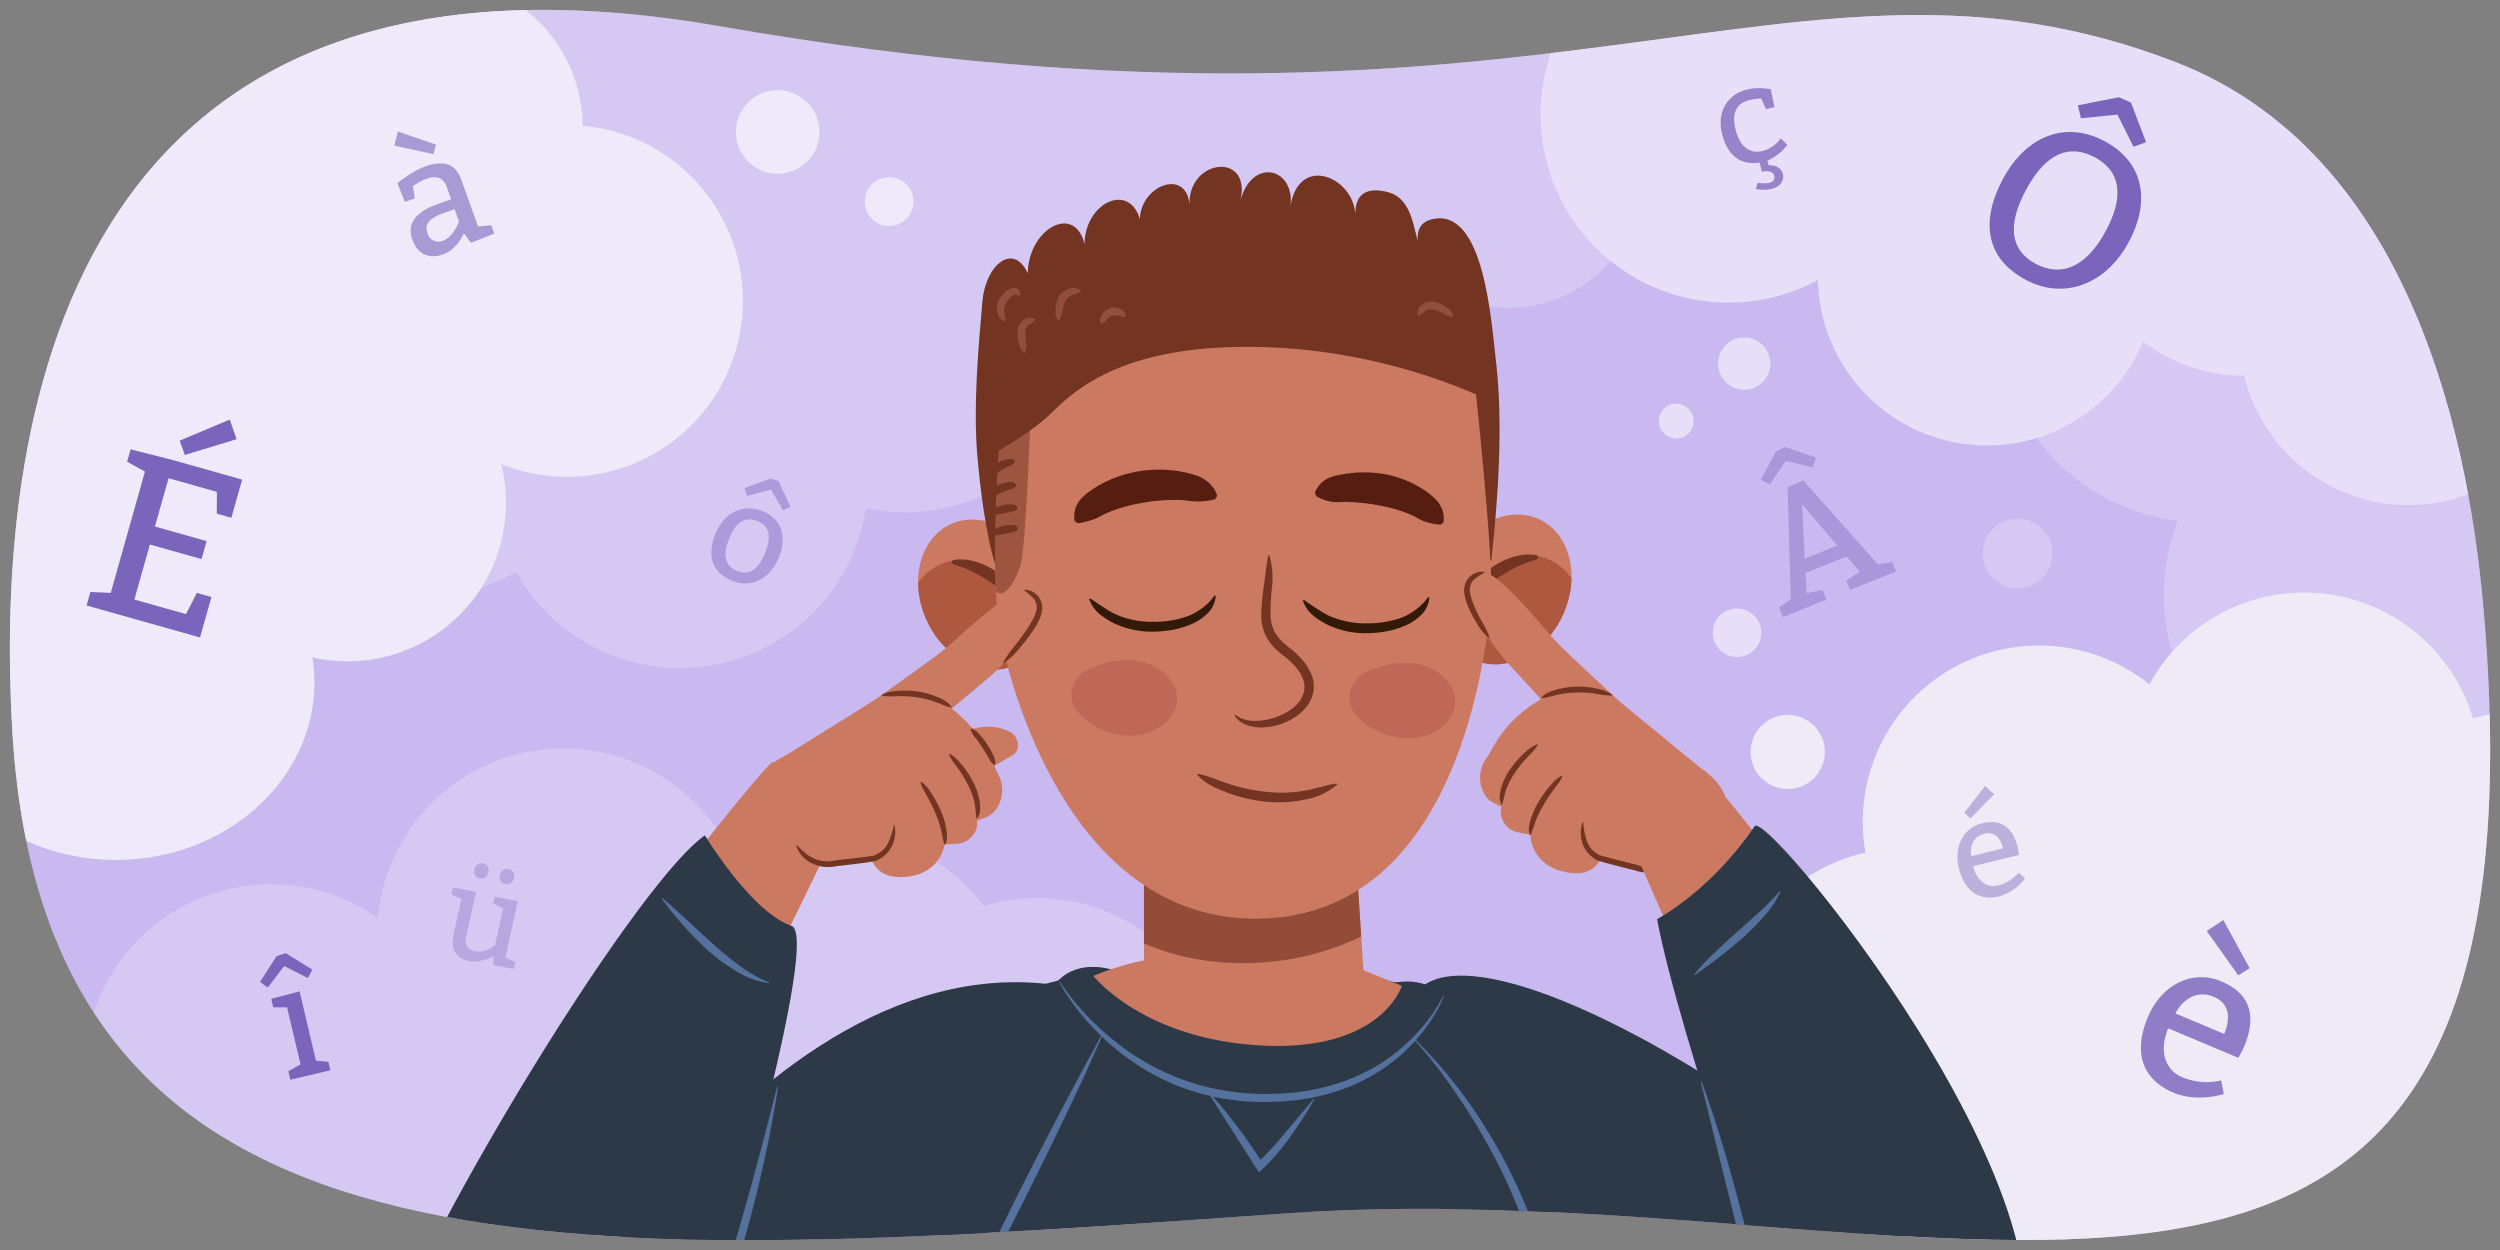 <svg xmlns="http://www.w3.org/2000/svg" xmlns:xlink="http://www.w3.org/1999/xlink" width="760" height="380" viewBox="0 0 760 380"><rect x="0" y="0" width="760" height="380" fill="#808080" stroke="none"/><defs><clipPath id="a"><path d="M755.5,191.075c20.23,266.119-167.04,163.974-364.138,177.768C178.414,383.745,14.445,397.584,3.8,223.009-2.447,120.612,24.228-25.929,218.873,7.985,475.473,52.693,544.8-25.556,660.736,18.63,739.447,48.629,752.353,149.71,755.5,191.075Z" fill="none"/></clipPath><clipPath id="b"><path d="M412.319,261.513l2.344,36.37s-7.31,8.324-35.45,8.324-31.451-9.105-31.451-9.105v-42.21Z" fill="#cc7962"/></clipPath><clipPath id="c"><path d="M315.238,196.57c-6.151,9.075-18.463,9.347-27.5.607S276.372,174,282.525,164.93s18.465-9.349,27.5-.609S321.392,187.5,315.238,196.57Z" fill="#cc7962"/></clipPath><clipPath id="d"><path d="M441.4,194.848c6.059,9.137,18.367,9.534,27.492.887s11.6-23.059,5.541-32.192-18.368-9.537-27.491-.889S435.341,185.714,441.4,194.848Z" fill="#cc7962"/></clipPath></defs><g clip-path="url(#a)"><rect x="1.353" y="-1.176" width="759.176" height="396" fill="#cab9f0"/><path d="M727.675,118.919a62.472,62.472,0,1,0-65.586,39.338,62.472,62.472,0,1,0,65.586-39.338Z" fill="#e7dff8" opacity="0.4"/><path d="M516.963-32.48,438.894-42.852S226.74-50.807,168.647-37.176,63.952,32.078,42.788,47.476-2.9,97.317-2.9,97.317c2.4,4.654,127.087,91.459,127.087,91.459s15.377-6.957,32.783-14.763a57.129,57.129,0,0,0,106.246-19.556,57.148,57.148,0,0,0,68.747-49.713c28.95-7.566,70.084-18.023,96.534-24.719a40.629,40.629,0,1,0,56.422-58.2Z" fill="#e7dff8" opacity="0.4"/><path d="M315.294,273.059a56.635,56.635,0,0,0-16.227,2.371,56.619,56.619,0,0,0-75.694-13.56,56.646,56.646,0,0,0-108.489,17.239,56.635,56.635,0,1,0-7.767,97.317c10.127,26.729,37.869,45.927,70.53,45.927,36.708,0,67.205-24.249,73.454-56.188.922.044,1.849.07,2.781.07a56.629,56.629,0,0,0,16.227-2.371,56.645,56.645,0,1,0,45.185-90.8Z" fill="#e7dff8" opacity="0.4"/><path d="M817.182,249.52a53.574,53.574,0,0,0-65.4-31.1c-.482-1.611-1.035-3.215-1.678-4.8a53.576,53.576,0,0,0-96.686-5.578,53.581,53.581,0,0,0-86.3,51.162,53.574,53.574,0,0,0,.021,104.586,53.583,53.583,0,0,0,87.5,55.185,53.581,53.581,0,0,0,89.923-25.231,53.572,53.572,0,0,0,58.617-84.12A53.6,53.6,0,0,0,817.182,249.52Z" fill="#eeebf7"/><circle cx="543.471" cy="228.588" r="11.28" fill="#eeebf7"/><circle cx="528.04" cy="192.359" r="7.363" fill="#e7dff8"/><path d="M473.1,388.045s1.463,146.781,5.226,168.469,13.695,63.085,9.553,77.736-189.92,11.031-204.434,10.5-13.951-8.28-12.3-20.908,11.471-173.52,11.471-173.52l6.23-57.4L279.932,335.5l186.345,4.718Z" fill="#2e3948"/><path d="M229.72,364.617s39.727-76.57,145.666-71.465,114.216,39.136,131.6,67.211Z" fill="#2e3948"/><path d="M321.468,298.333s18.764,30.852,62.5,30.1,54.906-25.748,54.906-25.748-4.841-5.6-14.524-4.044c0,0,1.21,21.773-40.546,20.529s-45.387-24.261-45.387-24.261S328.124,291.179,321.468,298.333Z" fill="#2e3948"/><path d="M588.459,388.471c-21.6-37.842-130.236-106.942-155.647-88.942-24.434,17.307-10.127,55.023,24.352,90,36,36.519,105.453,53.055,105.453,53.055S618.3,440.753,588.459,388.471Z" fill="#2e3948"/><path d="M325.035,300.1s.2,60.831-58.593,113.138l-55.575,47.488-58.938-26.839S227.716,281.912,325.035,300.1Z" fill="#2e3948"/><path d="M406.8,291.831l19.366,7.867s-6.052,19.971-42.362,18.155-51.439-21.18-51.439-21.18,12.709-5.447,22.391-5.447S406.8,291.831,406.8,291.831Z" fill="#cc7962"/><path d="M412.319,261.513l2.344,36.37s-7.31,8.324-35.45,8.324-31.451-9.105-31.451-9.105v-42.21Z" fill="#cc7962"/><g clip-path="url(#b)"><path d="M341.969,283.652s14.07,9.932,38.9,9.1,40.555-12.414,40.555-12.414l-4.138-20.692-81.11,2.483Z" fill="#733522" opacity="0.65"/></g><path d="M315.238,196.57c-6.151,9.075-18.463,9.347-27.5.607S276.372,174,282.525,164.93s18.465-9.349,27.5-.609S321.392,187.5,315.238,196.57Z" fill="#cc7962"/><g clip-path="url(#c)"><path d="M309.406,207.1c-6.153,9.074-17.981,9.814-26.42,1.653s-10.286-22.133-4.134-31.206,17.982-9.813,26.418-1.654S315.56,198.021,309.406,207.1Z" fill="#a34b33" opacity="0.7"/></g><path d="M289.836,170.252c-.374.071-1.236,1.09.763,1.588,3.438.862,7.411,3.066,11.06,5.515,4.548,3.051,6.522,6,9.147,10.786.854,1.558,1.87,1.3,1.562-.417C310.272,176.083,297.84,168.746,289.836,170.252Z" fill="#733522"/><path d="M441.4,194.848c6.059,9.137,18.367,9.534,27.492.887s11.6-23.059,5.541-32.192-18.368-9.537-27.491-.889S435.341,185.714,441.4,194.848Z" fill="#cc7962"/><g clip-path="url(#d)"><path d="M447.127,205.432c6.06,9.136,17.88,10,26.4,1.921s10.511-22.027,4.451-31.162-17.881-10-26.4-1.922S441.066,196.3,447.127,205.432Z" fill="#a34b33" opacity="0.7"/></g><path d="M467.071,168.79c.374.074,1.225,1.1-.779,1.58-3.447.827-7.442,2.991-11.116,5.4-4.578,3-6.583,5.933-9.256,10.692-.869,1.549-1.883,1.284-1.558-.432C446.576,174.413,459.082,167.2,467.071,168.79Z" fill="#733522"/><path d="M453.339,170.491c2.127-18.855,3.645-41.692,1.462-60.457-1.519-13.057-3.695-46.146-18.808-43.515-4.626.811-5.092,3.811-5.1,6.571-1.418-6.319-2.779-13.028-8.854-14.653-6.623-1.771-10.4.507-9.99,7.511.016-12.153-17.458-19.458-19.79-2.941,1.722-11.956-11.583-15.417-15.155-2.07,3.374-14.9-15.841-12.66-15.5,1.142-1.08-11.015-14.8-5.7-15.077,4.5-3.425-11.331-16.716-4.787-16.83,7.608-3.019-12.471-17.088-4.6-17.246,8.891-4.368-9.5-12.83-2.638-13.8,8.515-1.291,14.8-2.781,32.072-1.576,46.509.8,9.581,2.6,24.6,5.548,33.715C305.1,179.471,448.168,163.493,453.339,170.491Z" fill="#733522"/><path d="M305.712,112.8s-6.66,58.636-.886,83.786,26.181,83.458,77.935,82.674c61.245-.927,69.011-82.763,70.412-95.123s-5.531-74.276-5.531-74.276-30.5-37.051-74.367-35.107S305.712,112.8,305.712,112.8Z" fill="#cc7962"/><path d="M313.451,121.726s-1.4,44.85-3.327,50.475-5.04,9.615-7.235,7.724l-2.173-45.911Z" fill="#733522" opacity="0.52"/><path d="M300.482,139.119c.871-1.168,12.093-6.609,19.433-13.842s22.5-20.833,63.588-19.782,70.8,17.063,70.8,17.063.9-21.469-7.063-40.854c0,0-49.22-17.727-77.075-14.437S313.6,84.629,305.037,94.655,300.482,139.119,300.482,139.119Z" fill="#733522"/><path d="M385.885,168.785a24.75,24.75,0,0,1,.848,9.314,72.312,72.312,0,0,0-.5,8.984,12.821,12.821,0,0,0,.828,4.016,10.9,10.9,0,0,0,2.185,3.391,18.089,18.089,0,0,0,1.522,1.452c.267.233.554.452.829.679l.929.737a25.867,25.867,0,0,1,3.5,3.379,15.389,15.389,0,0,1,2.658,4.3,9.784,9.784,0,0,1,.583,5.267,10.286,10.286,0,0,1-2.242,4.741,15.045,15.045,0,0,1-3.81,3.262,18.945,18.945,0,0,1-9.259,2.825,13.054,13.054,0,0,1-4.835-.711,7.348,7.348,0,0,1-3.841-2.908l.279-.239c2.366,1.913,5.412,2.076,8.235,1.727a20.056,20.056,0,0,0,8.038-2.885c2.366-1.517,4.3-3.756,4.66-6.265.386-2.5-.837-5.089-2.7-7.2a22.962,22.962,0,0,0-3.136-2.965l-.879-.683c-.32-.255-.646-.5-.96-.764a18.835,18.835,0,0,1-1.783-1.738,13.862,13.862,0,0,1-2.7-4.335,14.462,14.462,0,0,1-.924-4.965,73.288,73.288,0,0,1,.837-9.34l.587-4.494c.2-1.5.4-3,.687-4.554Z" fill="#733522"/><path d="M399.723,149.748a8.128,8.128,0,0,1,4.528-4.576,14.165,14.165,0,0,1,2.811-.765c.948-.187,1.9-.385,2.86-.488a36.353,36.353,0,0,1,11.6.338,32.142,32.142,0,0,1,10.97,4.416,21.261,21.261,0,0,1,4.631,3.865,10.541,10.541,0,0,1,1.46,2.776,8.849,8.849,0,0,1,.276,3.464l-.931.717a13.769,13.769,0,0,1-3.16-.487,10.113,10.113,0,0,1-2.386-.774,12.523,12.523,0,0,1-2.01-1.028c-.653-.354-1.361-.632-2.025-.954a42.581,42.581,0,0,0-8.7-2.522,58.244,58.244,0,0,0-9.237-1.095c-1.576-.123-3.126.041-4.713.007a12.117,12.117,0,0,1-2.531-.473,14.067,14.067,0,0,1-3.023-1.324Z" fill="#561e11"/><path d="M326.7,158.435a7.993,7.993,0,0,1,2.055-6.929,15.637,15.637,0,0,1,2.583-2.2c.911-.65,1.846-1.247,2.8-1.807a36.944,36.944,0,0,1,12.22-4.262,38.27,38.27,0,0,1,12.884.165c1.07.215,2.133.463,3.189.758.527.156,1.055.317,1.574.5a13.366,13.366,0,0,1,1.517.7,9.668,9.668,0,0,1,3.76,3.6,8.093,8.093,0,0,1,.741,1.809l-.616,1a21.452,21.452,0,0,1-3.346.58,17.208,17.208,0,0,1-2.752.089,24.807,24.807,0,0,1-2.541-.266c-.845-.092-1.7-.148-2.552-.179a52.4,52.4,0,0,0-10.308.784,49.412,49.412,0,0,0-9.94,2.581c-.784.3-1.555.63-2.3.992s-1.431.793-2.182,1.131a23.815,23.815,0,0,1-5.789,1.59Z" fill="#561e11"/><path d="M440.7,208.07c-4.392-6.725-13.842-8.31-23.248-4.7-5.692,1.374-9.829,8.433-5.4,13.8,6.158,7.455,18.987,10.234,26.729,3.393C442.585,217.2,443.548,212.438,440.7,208.07Z" fill="#a04040" opacity="0.3"/><path d="M356.188,207.257c-4.391-6.725-13.841-8.311-23.247-4.7-5.693,1.373-9.829,8.433-5.4,13.8,6.158,7.456,18.987,10.235,26.729,3.393C358.079,216.391,359.041,211.625,356.188,207.257Z" fill="#a04040" opacity="0.3"/><path d="M364.193,235.216a43.661,43.661,0,0,1,5.3,1.609l2.531.952c.843.317,1.71.565,2.562.851a54.507,54.507,0,0,0,10.512,2.094,40.748,40.748,0,0,0,10.634-.215l2.631-.457c.854-.248,1.709-.49,2.584-.688.89-.157,1.75-.41,2.625-.654a20.427,20.427,0,0,1,2.767-.521l.168.326a20.358,20.358,0,0,1-10.307,4.634c-.468.1-.932.22-1.4.292l-1.422.168a28.2,28.2,0,0,1-2.852.266l-2.864.028c-.954-.009-1.9-.122-2.853-.18A47.132,47.132,0,0,1,373.73,241.2c-3.515-1.312-7.145-2.681-9.735-5.671Z" fill="#733522"/><path d="M321.64,97.264c-.982-1.1-.795-2.242-.744-3.405a8.19,8.19,0,0,1,.961-3.562,5.318,5.318,0,0,1,3.116-2.476,3.5,3.5,0,0,1,3.6.507.187.187,0,0,1,.009.264l-.02.019-.012.01a5.261,5.261,0,0,1-1.535.79c-.238.067-.468.116-.681.192a2.815,2.815,0,0,0-.627.231,3.854,3.854,0,0,0-1.757,1.654,9.344,9.344,0,0,0-.914,2.659c-.236,1-.115,2.04-1.107,3.118a.2.2,0,0,1-.279.014Z" fill="#914e3f"/><path d="M311.254,107.182c-1.121-.86-1.195-1.85-1.5-2.893a11.067,11.067,0,0,1-.455-3.374c.029-.312.072-.63.127-.946a5.615,5.615,0,0,1,.327-.961,3.49,3.49,0,0,1,.556-.89l.346-.4c.13-.113.268-.216.4-.321a3.077,3.077,0,0,1,3.547-.452.191.191,0,0,1,.063.261l-.011.015-.011.015a5.537,5.537,0,0,1-1.22,1.1,5.377,5.377,0,0,0-.54.337,1.619,1.619,0,0,0-.443.361,2.9,2.9,0,0,0-.734,2.009,18.941,18.941,0,0,0,.171,2.839c.086,1.007.488,2.051-.338,3.257a.2.2,0,0,1-.276.052l-.008-.006Z" fill="#914e3f"/><path d="M309.909,89.9c-.5-.093-.845-.2-1.169-.288s-.591-.191-.868-.294l.807.008a6.846,6.846,0,0,0-3.082,3.38,4.036,4.036,0,0,0-.3,2.126,17.567,17.567,0,0,1,.467,2.533v.008a.184.184,0,0,1-.169.2.254.254,0,0,1-.039,0,2.837,2.837,0,0,1-2.28-2.275,5.689,5.689,0,0,1,.08-3.393,7.3,7.3,0,0,1,4.531-4.445l.094-.033a.916.916,0,0,1,.713.042,2.746,2.746,0,0,1,1.064.893,2.058,2.058,0,0,1,.385,1.365.2.2,0,0,1-.214.177l-.017,0Z" fill="#914e3f"/><path d="M334.751,98.342c-.747-1.05-.224-1.956.271-2.768a4.469,4.469,0,0,1,2.385-1.886,4.307,4.307,0,0,1,3.055.194,3.927,3.927,0,0,1,1.222.763,1.919,1.919,0,0,1,.529,1.414.216.216,0,0,1-.192.209l-.013,0a3.608,3.608,0,0,1-1.333-.071c-.332-.09-.608-.235-.909-.289a3.057,3.057,0,0,0-1.626.077,3.464,3.464,0,0,0-1.392.893,6.768,6.768,0,0,0-.6.762,2.963,2.963,0,0,1-1.115.771l-.014.006A.224.224,0,0,1,334.751,98.342Z" fill="#914e3f"/><path d="M441.5,96.29c-1.425.019-2.085-.671-2.993-1.1a12.076,12.076,0,0,0-2.623-.983,3.371,3.371,0,0,0-2.261.1,3.635,3.635,0,0,0-.908.712,7.411,7.411,0,0,1-1.316.961l-.019.01a.184.184,0,0,1-.249-.075l-.011-.025a2.467,2.467,0,0,1,.056-1.9,3.825,3.825,0,0,1,1.329-1.51,4.873,4.873,0,0,1,3.9-.624,9.208,9.208,0,0,1,3.221,1.485c.911.665,1.952,1.27,2.076,2.74a.2.2,0,0,1-.179.213H441.5Z" fill="#914e3f"/><path d="M308.522,140.375c-.683,1.11-1.426,1.142-2.15,1.524a16.9,16.9,0,0,0-2.031,1.147,13.073,13.073,0,0,0-1.84,1.378c-.306.245-.529.558-.844.815a3.244,3.244,0,0,1-1.33.634l-.271-.139a2.8,2.8,0,0,1,.8-2.806,8.244,8.244,0,0,1,2.12-1.978,9.558,9.558,0,0,1,2.619-1.175c.908-.205,1.858-.613,2.9.3Z" fill="#733522"/><path d="M308.952,147.549c-.633,1.107-1.383,1.046-2.069,1.3-.691.209-1.336.435-1.943.686a14.108,14.108,0,0,0-1.789.882,3.066,3.066,0,0,1-2.255.767l-.222-.209a2.466,2.466,0,0,1,1.135-2.327,7.471,7.471,0,0,1,2.171-1.421,8.941,8.941,0,0,1,2.462-.595c.817-.041,1.586-.308,2.473.614Z" fill="#733522"/><path d="M309.319,154.507c-.653,1.015-1.246.881-1.864,1.057l-1.822.385c-.607.118-1.221.208-1.84.31a2.31,2.31,0,0,1-2.12-.262l-.117-.28c.258-1.134.967-1.311,1.6-1.586a9.885,9.885,0,0,1,2-.635,10.509,10.509,0,0,1,2.088-.183c.693.052,1.418-.141,2.082.89Z" fill="#733522"/><path d="M309.462,160.779c-.669,1-1.243.864-1.858,1.042l-1.81.4c-.6.125-1.222.221-1.846.326a2.283,2.283,0,0,1-2.132-.275l-.111-.283c.278-1.126.971-1.292,1.6-1.568a9.515,9.515,0,0,1,4.077-.848c.7.049,1.441-.142,2.089.9Z" fill="#733522"/><path d="M335.193,314.585l-1.373,3.186-1.43,3.153-2.841,6.314c-1.947,4.18-3.89,8.359-5.9,12.5-1.949,4.174-4.032,8.278-6.02,12.43L311.5,364.539l-6.23,12.316c-2.118,4.086-4.169,8.2-6.318,12.277-2.106,4.093-4.272,8.16-6.418,12.238-2.272,4.021-4.313,8.15-6.656,12.15l-.228-.1c3.755-8.416,7.569-16.808,11.529-25.13s7.969-16.622,12.087-24.868q12.441-24.693,25.709-48.955Z" fill="#54729d"/><path d="M367.539,332.1c1.677,1.725,3.187,3.559,4.712,5.383,1.483,1.85,2.948,3.712,4.345,5.619,1.443,1.876,2.744,3.844,4.123,5.761l3.908,5.9-3.309-.523a47.366,47.366,0,0,0,4.71-4.537c1.556-1.6,2.971-3.365,4.476-5.069l4.391-5.274c1.489-1.76,2.946-3.555,4.5-5.311l.217.124a136.4,136.4,0,0,1-7.533,11.617c-1.369,1.859-2.763,3.7-4.285,5.448a44.528,44.528,0,0,1-4.9,4.931l-.214.18-.152-.238-15.2-23.876Z" fill="#54729d"/><path d="M322.184,298.431a75.675,75.675,0,0,0,11.42,13.461,76.834,76.834,0,0,0,6.664,5.687A71.862,71.862,0,0,0,380.26,332.43c11.526.628,23.283-.988,33.692-5.965a54.589,54.589,0,0,0,14.232-9.8,50.871,50.871,0,0,0,10.567-13.986l.236.085a41.933,41.933,0,0,1-4.251,7.856,53.154,53.154,0,0,1-19.891,17.585c-1.315.706-2.688,1.29-4.048,1.9-1.392.532-2.768,1.112-4.2,1.547a61.971,61.971,0,0,1-8.663,2.2,79.529,79.529,0,0,1-17.817,1.065,72,72,0,0,1-17.555-3.211,66.853,66.853,0,0,1-8.319-3.266,65.334,65.334,0,0,1-7.829-4.305,74.06,74.06,0,0,1-13.771-11.328,70.074,70.074,0,0,1-10.686-14.267Z" fill="#54729d"/><path d="M429.882,315.649a144.16,144.16,0,0,1,22.778,28.943,163.9,163.9,0,0,1,8.719,16.35,151.872,151.872,0,0,1,6.664,17.335,125.046,125.046,0,0,1,5.837,36.611q.119,18.344-.392,36.7l-.25.008-1.219-36.64a135.255,135.255,0,0,0-6.342-35.936,170.063,170.063,0,0,0-14.758-33.431q-4.537-7.953-9.84-15.437A152.745,152.745,0,0,0,429.7,315.821Z" fill="#54729d"/><path d="M396.377,182.371c1.558,1.08,3.01,2.068,4.484,3.011a23.512,23.512,0,0,0,4.621,2.418,27.875,27.875,0,0,0,10.286,1.7,30.566,30.566,0,0,0,10.337-1.747,17.965,17.965,0,0,0,4.433-2.516,16.22,16.22,0,0,0,3.624-3.748l.358.079a8.13,8.13,0,0,1-2.455,5.348,15.348,15.348,0,0,1-4.936,3.289,26.1,26.1,0,0,1-5.58,1.711,38.242,38.242,0,0,1-5.737.582,27.026,27.026,0,0,1-11.371-2.181,22.3,22.3,0,0,1-5.008-3.006,10.342,10.342,0,0,1-3.364-4.741Z" fill="#321908"/><path d="M331.436,181.9c1.558,1.08,3.01,2.069,4.484,3.012a23.562,23.562,0,0,0,4.621,2.417,27.871,27.871,0,0,0,10.286,1.7,30.536,30.536,0,0,0,10.336-1.747,17.95,17.95,0,0,0,4.434-2.515,16.225,16.225,0,0,0,3.624-3.749l.358.08a8.133,8.133,0,0,1-2.455,5.348,15.376,15.376,0,0,1-4.936,3.289,26.215,26.215,0,0,1-5.58,1.711,38.387,38.387,0,0,1-5.737.582,27.034,27.034,0,0,1-11.372-2.182,22.278,22.278,0,0,1-5.007-3,10.345,10.345,0,0,1-3.364-4.742Z" fill="#321908"/><path d="M492.842,213.912c-3.143,4.5-12.038,4.1-15.034,8.7-2.082-2.111-19.476-21.077-19.476-21.077s-8.36-9.247-10.927-18.24c-1.611-5.646-1.1-7.436,2.757-9.017,1.2-.5,3.665-1.984,20.739,18.358C475.508,198.122,485.184,206.262,492.842,213.912Z" fill="#cc7962"/><path d="M472.124,210.532c13.6-6.831,22.762,4.242,29.533,12.932,9.725,12.474,21.5,20.242,9.836,35.452-8.8,11.476-24.11,1.053-24.683,2.07-3.534,6.242-9.762,4.414-12.794,3.666-8.4-2.852-8.662-9.8-8.8-10.839-3.786-.912-6.147-.684-8.02-3.772-1.478-2.434-.852-3.564-.8-4.8-2.363-1.2-3.821-1.577-5.212-3.947a10.193,10.193,0,0,1,.886-11.1C453.842,228.091,456.6,218.326,472.124,210.532Z" fill="#cc7962"/><path d="M468.548,212.105c1.325-1.565,3.256-2.085,5.075-2.586a25.36,25.36,0,0,1,5.662-.8,27.265,27.265,0,0,1,5.679.523,22.28,22.28,0,0,1,2.757.681,9.494,9.494,0,0,1,2.527,1.352l-.071.208a30.892,30.892,0,0,1-5.475-.654l-1.341-.167-1.346-.086c-.895-.091-1.795-.044-2.689-.049a31.057,31.057,0,0,0-5.337.569c-1.779.337-3.4.984-5.327,1.193Z" fill="#733522"/><path d="M504.963,268.124c2.133-.033,35.292-18.966,11.667-34.94L489.9,211.253l3.609,46.481C499.162,262.693,497.831,261.078,504.963,268.124Z" fill="#cc7962"/><path d="M509.977,259.937a8.941,8.941,0,0,1-5.559,4.781,11.326,11.326,0,0,1-7.592-.194l.152.052q-2.97-.7-5.914-1.48l-2.95-.794-1.479-.426-.747-.24-.389-.139-.219-.088-.138-.066a.977.977,0,0,1-.368-.3.944.944,0,0,1-.142-.288c-.012-.031-.029-.145-.024-.105l.018.088a.843.843,0,0,0,.064.161l.039.066a.583.583,0,0,0,.092.11c.024.021.018.013,0,0l-.121-.086-.322-.221c-.222-.156-.445-.324-.659-.5a8.468,8.468,0,0,1-1.176-1.2A8.912,8.912,0,0,1,481,256.157a10.5,10.5,0,0,1,.082-6.267l.219.023a23.172,23.172,0,0,0,1.095,5.764,7.832,7.832,0,0,0,1.376,2.381,7,7,0,0,0,.986.938c.18.14.366.272.563.4l.312.2.193.128a1.57,1.57,0,0,1,.152.123.966.966,0,0,1,.155.181l.052.085a.954.954,0,0,1,.072.184l.022.1a.8.8,0,0,0-.019-.094.772.772,0,0,0-.13-.267c-.233-.256-.191-.164-.211-.195l.034.014.135.05.33.108.708.206,1.45.4,2.933.757,5.892,1.47.066.017.086.035a10.046,10.046,0,0,0,3.149.663,9.6,9.6,0,0,0,3.253-.351,11.584,11.584,0,0,0,3-1.4c.955-.593,1.868-1.288,2.856-2.01Z" fill="#733522"/><path d="M465.11,253.82a5.048,5.048,0,0,1-.255-2.733,16.28,16.28,0,0,1,.681-2.608,25.379,25.379,0,0,1,2.252-4.84,35.609,35.609,0,0,1,3.072-4.317c.575-.665,1.141-1.339,1.756-1.967a9.477,9.477,0,0,1,2.186-1.548l.16.152a9.484,9.484,0,0,1-1.3,2.3c-.487.706-1.029,1.364-1.537,2.047-.97,1.4-1.959,2.778-2.784,4.25a32.612,32.612,0,0,0-2.287,4.483l-.441,1.172c-.113.4-.263.79-.377,1.188-.268.792-.546,1.571-.911,2.4Z" fill="#733522"/><path d="M456.471,244.654a4.914,4.914,0,0,1-.538-2.882,13.309,13.309,0,0,1,.616-2.836,19.746,19.746,0,0,1,2.563-5.125,30.036,30.036,0,0,1,3.664-4.324c.7-.629,1.367-1.289,2.1-1.873a10.651,10.651,0,0,1,2.493-1.372l.139.172a10.705,10.705,0,0,1-1.7,2.228c-.612.674-1.249,1.314-1.878,1.963a39.03,39.03,0,0,0-3.324,4.221,22.267,22.267,0,0,0-2.527,4.649c-.156.41-.286.828-.426,1.243-.091.424-.239.842-.319,1.268l-.65,2.62Z" fill="#733522"/><path d="M451.263,174.072c-.912.536-1.749,1.017-2.489,1.558a4.65,4.65,0,0,0-1.645,1.97,5.065,5.065,0,0,0-.234,2.551,14.66,14.66,0,0,0,.758,2.761,41.358,41.358,0,0,0,2.494,5.42,29.957,29.957,0,0,1,2.692,5.486l-.178.13a15.662,15.662,0,0,1-3.91-4.817,32.951,32.951,0,0,1-2.8-5.6,15.73,15.73,0,0,1-.8-3.148,6.312,6.312,0,0,1,.489-3.442,5.631,5.631,0,0,1,2.377-2.514,5.11,5.11,0,0,1,3.211-.571Z" fill="#733522"/><path d="M520.694,237.765s20.47,23.294,28.235,38.823-32.47,26.118-33.882,23.294-22.588-51.529-22.588-51.529Z" fill="#cc7962"/><path d="M503.753,279.412s16.235-8.471,29.647-28.236c3.963-5.841,116.47,133.412,72,171.53s-61.412-12-61.412-12S510.106,314,503.753,279.412Z" fill="#2e3948"/><path d="M514.977,296.249a76.119,76.119,0,0,1,6.379-6.755c.539-.542,1.086-1.07,1.656-1.57l1.657-1.554c1.115-1.017,2.262-2,3.348-3.035l1.7-1.478c.555-.5,1.087-1.026,1.663-1.507,1.121-.981,2.229-2,3.325-2.994a62.092,62.092,0,0,0,6.344-6.461l.233.093a28.378,28.378,0,0,1-5.1,7.665,76.524,76.524,0,0,1-6.494,6.543,151.812,151.812,0,0,1-14.567,11.26Z" fill="#54729d"/><path d="M517.286,328.794l.977,2.625.9,2.643,1.8,5.286c1.135,3.541,2.249,7.086,3.289,10.65,1.09,3.551,2.033,7.138,3.053,10.706l2.843,10.757,2.652,10.8c.813,3.62,1.713,7.215,2.468,10.849.81,3.619,1.556,7.254,2.3,10.89l1.065,5.468c.417,1.807.738,3.626,1.222,5.414l-.224.112c-1.381-3.486-2.285-7.077-3.332-10.641q-1.5-5.362-2.934-10.74-2.868-10.756-5.642-21.538-5.439-21.589-10.69-43.225Z" fill="#54729d"/><path d="M234.941,231.572c-2.739,1.569-35.115,41.583-44.807,57.687s32.327,21.5,34.442,21.379,28.013-54.614,28.013-54.614Z" fill="#cc7962"/><path d="M264.975,213.605c2.531,4.87,11.4,5.63,13.776,10.575,2.34-1.823,22.05-18.369,22.05-18.369s9.49-8.083,13.2-16.666c2.331-5.389,2.052-7.231-1.562-9.3-1.125-.646-3.377-2.443-22.948,15.508C284.213,200.2,273.561,207.014,264.975,213.605Z" fill="#cc7962"/><path d="M307.121,222.547c-6.269-3.3-12.846-1.014-18.468,1.825-6.139,3.1-14.913,6.983-17.973,13.576-2.154,4.644,2.1,10.385,6.963,10.123,5.959-.317,9.955-5.261,14.316-8.812,4.969-4.054,10.64-6.436,16.015-9.771C310.471,227.943,309.632,223.87,307.121,222.547Z" fill="#cc7962"/><path d="M285.956,212.944c-12.6-8.54-23.12,1.25-30.962,8.987-11.263,11.1-23.947,17.278-14.358,33.874,7.235,12.521,23.769,4.176,24.205,5.258,2.694,6.649,9.106,5.645,12.21,5.3,8.7-1.736,9.862-8.6,10.13-9.6,3.872-.413,6.183.119,8.441-2.7,1.781-2.222,1.308-3.423,1.412-4.653,2.5-.88,3.994-1.067,5.681-3.236a10.191,10.191,0,0,0,.563-11.12C301.8,232.729,300.333,222.688,285.956,212.944Z" fill="#cc7962"/><path d="M289.16,215.141c-1.884-.458-3.406-1.309-5.127-1.875a31.074,31.074,0,0,0-5.217-1.257c-.888-.112-1.774-.275-2.673-.3l-1.346-.089-1.352-.009a30.892,30.892,0,0,1-5.513-.063l-.043-.216a9.5,9.5,0,0,1,2.681-1.011,22.073,22.073,0,0,1,2.822-.318,27.314,27.314,0,0,1,5.7.219,25.371,25.371,0,0,1,5.511,1.524c1.739.733,3.586,1.5,4.7,3.224Z" fill="#733522"/><path d="M245.915,265.783c-2.111-.31-32.53-23.389-7.029-36.159l29.355-18.274-9.617,45.619C252.372,261.151,253.9,259.723,245.915,265.783Z" fill="#cc7962"/><path d="M242.2,256.9c.886.844,1.7,1.651,2.571,2.364a11.574,11.574,0,0,0,2.79,1.775,9.582,9.582,0,0,0,3.179.77,10.008,10.008,0,0,0,3.208-.248l.091-.024.067-.007,6.033-.693,3.006-.369,1.49-.207.728-.112.341-.064.141-.032.036-.01c-.025.028.029-.058-.235.166a.783.783,0,0,0-.164.248.609.609,0,0,0-.03.091l.034-.1a.923.923,0,0,1,.095-.172l.062-.078a.965.965,0,0,1,.178-.159,1.538,1.538,0,0,1,.167-.1l.208-.1.335-.158c.213-.1.414-.208.611-.324a6.918,6.918,0,0,0,1.1-.8,7.8,7.8,0,0,0,1.673-2.182,23.181,23.181,0,0,0,1.835-5.573l.22.006a10.483,10.483,0,0,1-.732,6.224,8.922,8.922,0,0,1-1.917,2.689A8.5,8.5,0,0,1,268,260.752c-.236.15-.479.288-.72.413l-.347.178-.131.07c-.014.007-.021.015,0,0a.592.592,0,0,0,.106-.1l.047-.06a.883.883,0,0,0,.084-.151l.029-.086c.011-.039-.021.072-.037.1a.91.91,0,0,1-.178.267,1,1,0,0,1-.4.25l-.146.047-.228.06-.4.087-.772.14-1.521.231-3.028.4q-3.025.393-6.056.7l.157-.032a11.319,11.319,0,0,1-7.553-.793,8.937,8.937,0,0,1-4.891-5.463Z" fill="#733522"/><path d="M287.073,256.735c-.254-.874-.429-1.682-.591-2.5-.062-.409-.159-.818-.219-1.227l-.286-1.219a32.676,32.676,0,0,0-1.685-4.742c-.627-1.566-1.428-3.064-2.209-4.576-.415-.743-.866-1.466-1.258-2.229a9.49,9.49,0,0,1-.985-2.453l.178-.129a9.464,9.464,0,0,1,1.967,1.818c.528.7,1,1.444,1.485,2.179a35.453,35.453,0,0,1,2.485,4.679,25.388,25.388,0,0,1,1.605,5.091,16.28,16.28,0,0,1,.336,2.674,5.06,5.06,0,0,1-.607,2.678Z" fill="#733522"/><path d="M296.838,248.735l-.305-2.682c-.023-.433-.116-.867-.151-1.3-.085-.43-.16-.861-.261-1.288a22.261,22.261,0,0,0-1.9-4.938,39.1,39.1,0,0,0-2.747-4.617c-.539-.725-1.088-1.442-1.607-2.19a10.633,10.633,0,0,1-1.395-2.43l.159-.152a10.644,10.644,0,0,1,2.295,1.684c.651.674,1.228,1.416,1.839,2.13a30.041,30.041,0,0,1,3.072,4.763,19.781,19.781,0,0,1,1.875,5.415,13.313,13.313,0,0,1,.243,2.892,4.921,4.921,0,0,1-.908,2.787Z" fill="#733522"/><path d="M302.308,232.625a7.522,7.522,0,0,1-2-2.684c-.563-.928-1.139-1.846-1.742-2.745s-1.2-1.805-1.843-2.678a7.647,7.647,0,0,1-1.678-2.911l.156-.155a5.568,5.568,0,0,1,2.771,2.052,22.705,22.705,0,0,1,2.1,2.693,22.446,22.446,0,0,1,1.667,2.983,5.136,5.136,0,0,1,.779,3.372Z" fill="#733522"/><path d="M311.434,179.29a5.143,5.143,0,0,1,3.485,1.282,5.515,5.515,0,0,1,1.883,3.486,7.361,7.361,0,0,1-.651,3.826,20.213,20.213,0,0,1-1.714,3.2,51.83,51.83,0,0,1-4.252,5.662,22.4,22.4,0,0,1-5.105,4.858l-.16-.151a38.051,38.051,0,0,1,4.031-5.7c1.4-1.834,2.767-3.693,3.97-5.619,1.158-1.921,2.361-3.951,2.222-5.9a4.058,4.058,0,0,0-1.232-2.591,22.516,22.516,0,0,0-2.535-2.139Z" fill="#733522"/><path d="M214.292,253.953s14.044,23.243,26.3,27.5c8.287,2.875-16.634,92.251-33.659,149.886a46.709,46.709,0,0,1-68.691,26.93c-16.69-9.974-29.485-23.434-24.242-40.257C126.567,377.7,193.2,268.582,214.292,253.953Z" fill="#2e3948"/><path d="M201.338,273c2.79,2.321,5.372,4.713,7.926,7.1,1.31,1.159,2.526,2.4,3.83,3.537,1.266,1.179,2.528,2.351,3.834,3.466,1.257,1.169,2.577,2.256,3.892,3.339,1.29,1.123,2.673,2.1,4.023,3.133a42.054,42.054,0,0,0,8.975,5.1l-.03.248a26.644,26.644,0,0,1-9.945-3.661,56.791,56.791,0,0,1-8.571-6.292,93.964,93.964,0,0,1-7.473-7.556c-2.349-2.652-4.591-5.395-6.665-8.27Z" fill="#54729d"/><path d="M236.533,330.265l-.477,3.271-.566,3.251-1.164,6.5c-.855,4.312-1.754,8.615-2.752,12.894-.945,4.293-2.071,8.54-3.141,12.8-1.122,4.249-2.325,8.477-3.533,12.7-1.278,4.207-2.575,8.412-3.96,12.59-1.435,4.162-2.86,8.333-4.5,12.432q-2.377,6.174-5.291,12.158c-1,1.977-2.074,3.927-3.217,5.832a23.8,23.8,0,0,1-4.084,5.278l-.182-.172a27.051,27.051,0,0,0,3.532-5.485q1.476-2.931,2.738-5.967c1.691-4.041,3.218-8.151,4.65-12.293,2.868-8.284,5.448-16.666,7.913-25.08,4.982-16.814,9.536-33.758,13.786-50.773Z" fill="#54729d"/><path d="M177.11,38.222A44.991,44.991,0,0,0,97.575,9.7,76.243,76.243,0,0,0,1.228,118.748a45.022,45.022,0,0,0-6.053,48.289c-12.444,9.892-20.293,24.31-20.293,40.375,0,29.823,27.021,54,60.353,54s60.353-24.177,60.353-54a48.7,48.7,0,0,0-.6-7.551,48.19,48.19,0,0,0,57.369-58.8A53.467,53.467,0,1,0,177.11,38.222Z" fill="#eeeaf9"/><circle cx="236.412" cy="40.118" r="12.706" fill="#eeeaf9"/><circle cx="270.294" cy="61.294" r="7.412" fill="#eeeaf9"/><path d="M781.387,86.892a51.468,51.468,0,0,0-49-36.386c-.23-.932-.481-1.862-.766-2.791a51.439,51.439,0,0,0-63.592-34.3c-.287-1.273-.607-2.546-1-3.814a51.433,51.433,0,0,0-95.106-8.1,57.16,57.16,0,1,0-19.281,83.636,51.443,51.443,0,0,0,98.859,18.761,51.531,51.531,0,0,0,30.736,10.356c.229.931.481,1.862.765,2.79a51.448,51.448,0,1,0,98.38-30.148Z" fill="#e7dff8"/><circle cx="530.235" cy="110.529" r="7.941" fill="#e7dff8"/><circle cx="509.588" cy="128" r="5.294" fill="#e7dff8"/><circle cx="613.353" cy="168.235" r="10.588" fill="#e7dff8" opacity="0.4"/><g opacity="0.6"><path d="M132.537,43.954l-.8,2.892-11.863-2.561,1.081-4.295ZM120.806,55.689s4.433-3.663,8.367-5.062c5.37-1.911,9.223-1.2,11.117,4.129l5.022,14.118,4.033-.391.905,2.545-7.092,2.785-2.125-2.895c-1.014,2.134-3.034,5.251-6.274,6.4-4.4,1.565-7.85-.075-9.414-4.473-1.894-5.323,1.613-8.656,8.094-10.962l3.7-1.318-1.317-3.7c-.989-2.778-3.1-3.59-5.881-2.6a15.8,15.8,0,0,0-4.428,2.358l.587,3.7L123.1,61.394Zm14.167,9.041c-4.629,1.647-5.977,3.43-4.989,6.207a3.406,3.406,0,0,0,4.615,2.27c3.471-1.235,4.931-5.927,4.931-5.927l-1.317-3.7Z" fill="#7a64bc"/></g><g opacity="0.74"><path d="M535.426,29.955a16.889,16.889,0,0,0-3.682.483c-3.782.929-5.385,3.856-4.162,8.833,1.32,5.375,4.395,7.575,8.177,6.646a9.618,9.618,0,0,0,5.585-3.905l1.979,2.047a14.7,14.7,0,0,1-6.006,4.768l.352,1.433c2.209-.12,3.876.822,4.336,2.693.509,2.071-1.031,3.884-3.42,4.471a10.33,10.33,0,0,1-4.813,0l.555-1.867a9.8,9.8,0,0,0,3.589,0,1.733,1.733,0,0,0,1.472-2.093c-.3-1.234-1.775-1.717-3.765-1.229l-.694-2.826c-5.921.99-9.866-2.347-11.431-8.718s1.293-11.927,7.663-13.493a17.575,17.575,0,0,1,7.16-.07l1.122,5.424-2.589.636Z" fill="#7a64bc"/></g><g opacity="0.43"><path d="M599.835,263.335c1.09,4.435,4.162,6.673,7.629,5.821a11.972,11.972,0,0,0,6.229-3.881l1.926,1.749a14.806,14.806,0,0,1-7.765,5.457c-6.452,1.584-10.717-1.856-12.352-8.509-1.585-6.452,1.259-12.28,7.105-13.716s9.309,1.346,10.8,7.4a18.288,18.288,0,0,1,.343,2.266Zm3.624-24.4,2.759,2.528-7.179,7.321-1.907-1.67Zm5.471,18.963c-.742-3.023-2.526-5.236-5.752-4.444s-4.426,3.738-3.925,6.821Z" fill="#7a64bc"/></g><path d="M62.809,164.5l-1.542,5.463-15.705-4.431-4.72,16.731,15.7,4.431,3.294-6.444,4.437,1.253-3.467,12.292-34.485-9.729,1.156-4.1,6.19.271,10.4-36.875-5.42-3,1.06-3.756,13.071,3.318L73.615,145.8,70.34,157.405l-4.44-1.253.027-6.626-14.681-4.143L47.1,160.066Zm-8.19-30.546,15.221-6.4,2.077,5.968L56.192,138.3Z" fill="#7a64bc"/><path d="M647.089,73.672C640.031,86.7,627.225,91.246,615.681,84.99s-14.047-17.185-6.668-30.8c7.058-13.026,19.111-17.6,30.951-11.183C651.509,49.262,653.986,60.943,647.089,73.672Zm-31.107-16.09c-5.774,10.656-4.975,18.366,2.722,22.537s15.32,1.408,21.416-9.84c5.775-10.658,4.517-18.231-3.179-22.4S622.078,46.333,615.982,57.582Zm15.7-25.576,12.434-2.453,3.713,1.629L652.4,43.234l-3.813,1.381-4.89-9.771L632.6,35.953Z" fill="#7a64bc"/><path d="M79.031,298.531l5.064-7.869,2.755-.9,8.1,5.01-1.376,2.549-7.187-3.644L81.4,300.2Zm21.408,26.831-12.174,2.873-.608-2.575,3.7-2.11-4.088-17.326-4.2,0-.608-2.574,8.608-2.279,4.971,21.072,3.789.341Z" fill="#7a64bc"/><g opacity="0.33"><path d="M156.222,294.579l-6.294-1.2.211-2.737c-1.086.593-4.578,2.164-7.684,1.473-4.169-.927-5.482-3.963-4.556-8.131l2.368-10.648-3.052-1.474.463-2.084,7.052,1.369-2.958,13.3c-.589,2.652.072,4.151,2.535,4.7,3.221.716,6.16-1.772,6.16-1.772l2.494-11.216-3.053-1.474.464-2.085,7.052,1.369-3.791,17.052,3.052,1.474Zm-9.364-32.105a2.057,2.057,0,0,1,1.579,2.737,2.136,2.136,0,0,1-2.59,1.81,2.056,2.056,0,0,1-1.579-2.737A2.135,2.135,0,0,1,146.858,262.474Zm7.767,1.727a2.056,2.056,0,0,1,1.578,2.737,2.134,2.134,0,0,1-2.589,1.81,2.057,2.057,0,0,1-1.578-2.737A2.135,2.135,0,0,1,154.625,264.2Z" fill="#7a64bc"/></g><g opacity="0.41"><path d="M535.236,145.875l4.648-8.581,2.789-1.4,9.395,3.2-1.052,2.939-8.2-1.9-4.787,7.128Zm8.19,2.289,4.712-2.178,22.711,25.563,4.359-.694,1.162,2.885-13.946,5.62-1.163-2.885,4.105-2.717-3.979-4.6-12.5,5.038.276,6.094,4.888-.908,1.162,2.886L541.985,187.6l-1.163-2.885,3.576-2.5Zm4.422,5.151.784,16.509,9.907-3.991Z" fill="#7a64bc"/></g><g opacity="0.81"><path d="M659.138,312.611c-2.854,6.79-1.029,12.641,4.279,14.873a19.321,19.321,0,0,0,11.8.965l.811,4.118s-7.894,2.709-15.3-.405c-9.876-4.151-12.09-12.709-7.808-22.893,4.151-9.875,13.438-14.687,22.387-10.924s10.757,10.695,6.864,19.954a29.48,29.48,0,0,1-1.735,3.266Zm17.008,1.7c1.945-4.629,1.763-9.209-3.173-11.285s-9.325.583-11.641,5.057Zm7.748-19.985-3.458,2.178-9.589-13.473,5.032-3.332Z" fill="#7a64bc"/></g><g opacity="0.45"><path d="M236.808,169.412c-2.678,6.62-8.384,9.523-14.225,7.158s-7.927-7.285-5.091-14.294c2.678-6.62,8.5-9.25,14.341-6.886S239.33,163.181,236.808,169.412Zm-15.148-5.677c-1.891,4.673-1.515,8.224,2.378,9.8s6.555-.52,8.6-5.582c1.733-4.284,1.63-7.951-2.264-9.526S223.708,158.673,221.66,163.735Zm4.624-15.348,7.967-2.894,2.416.75,3.635,7.816-2.266,1.122-3.672-6.38-7.232,1.968Z" fill="#7a64bc"/></g></g></svg>